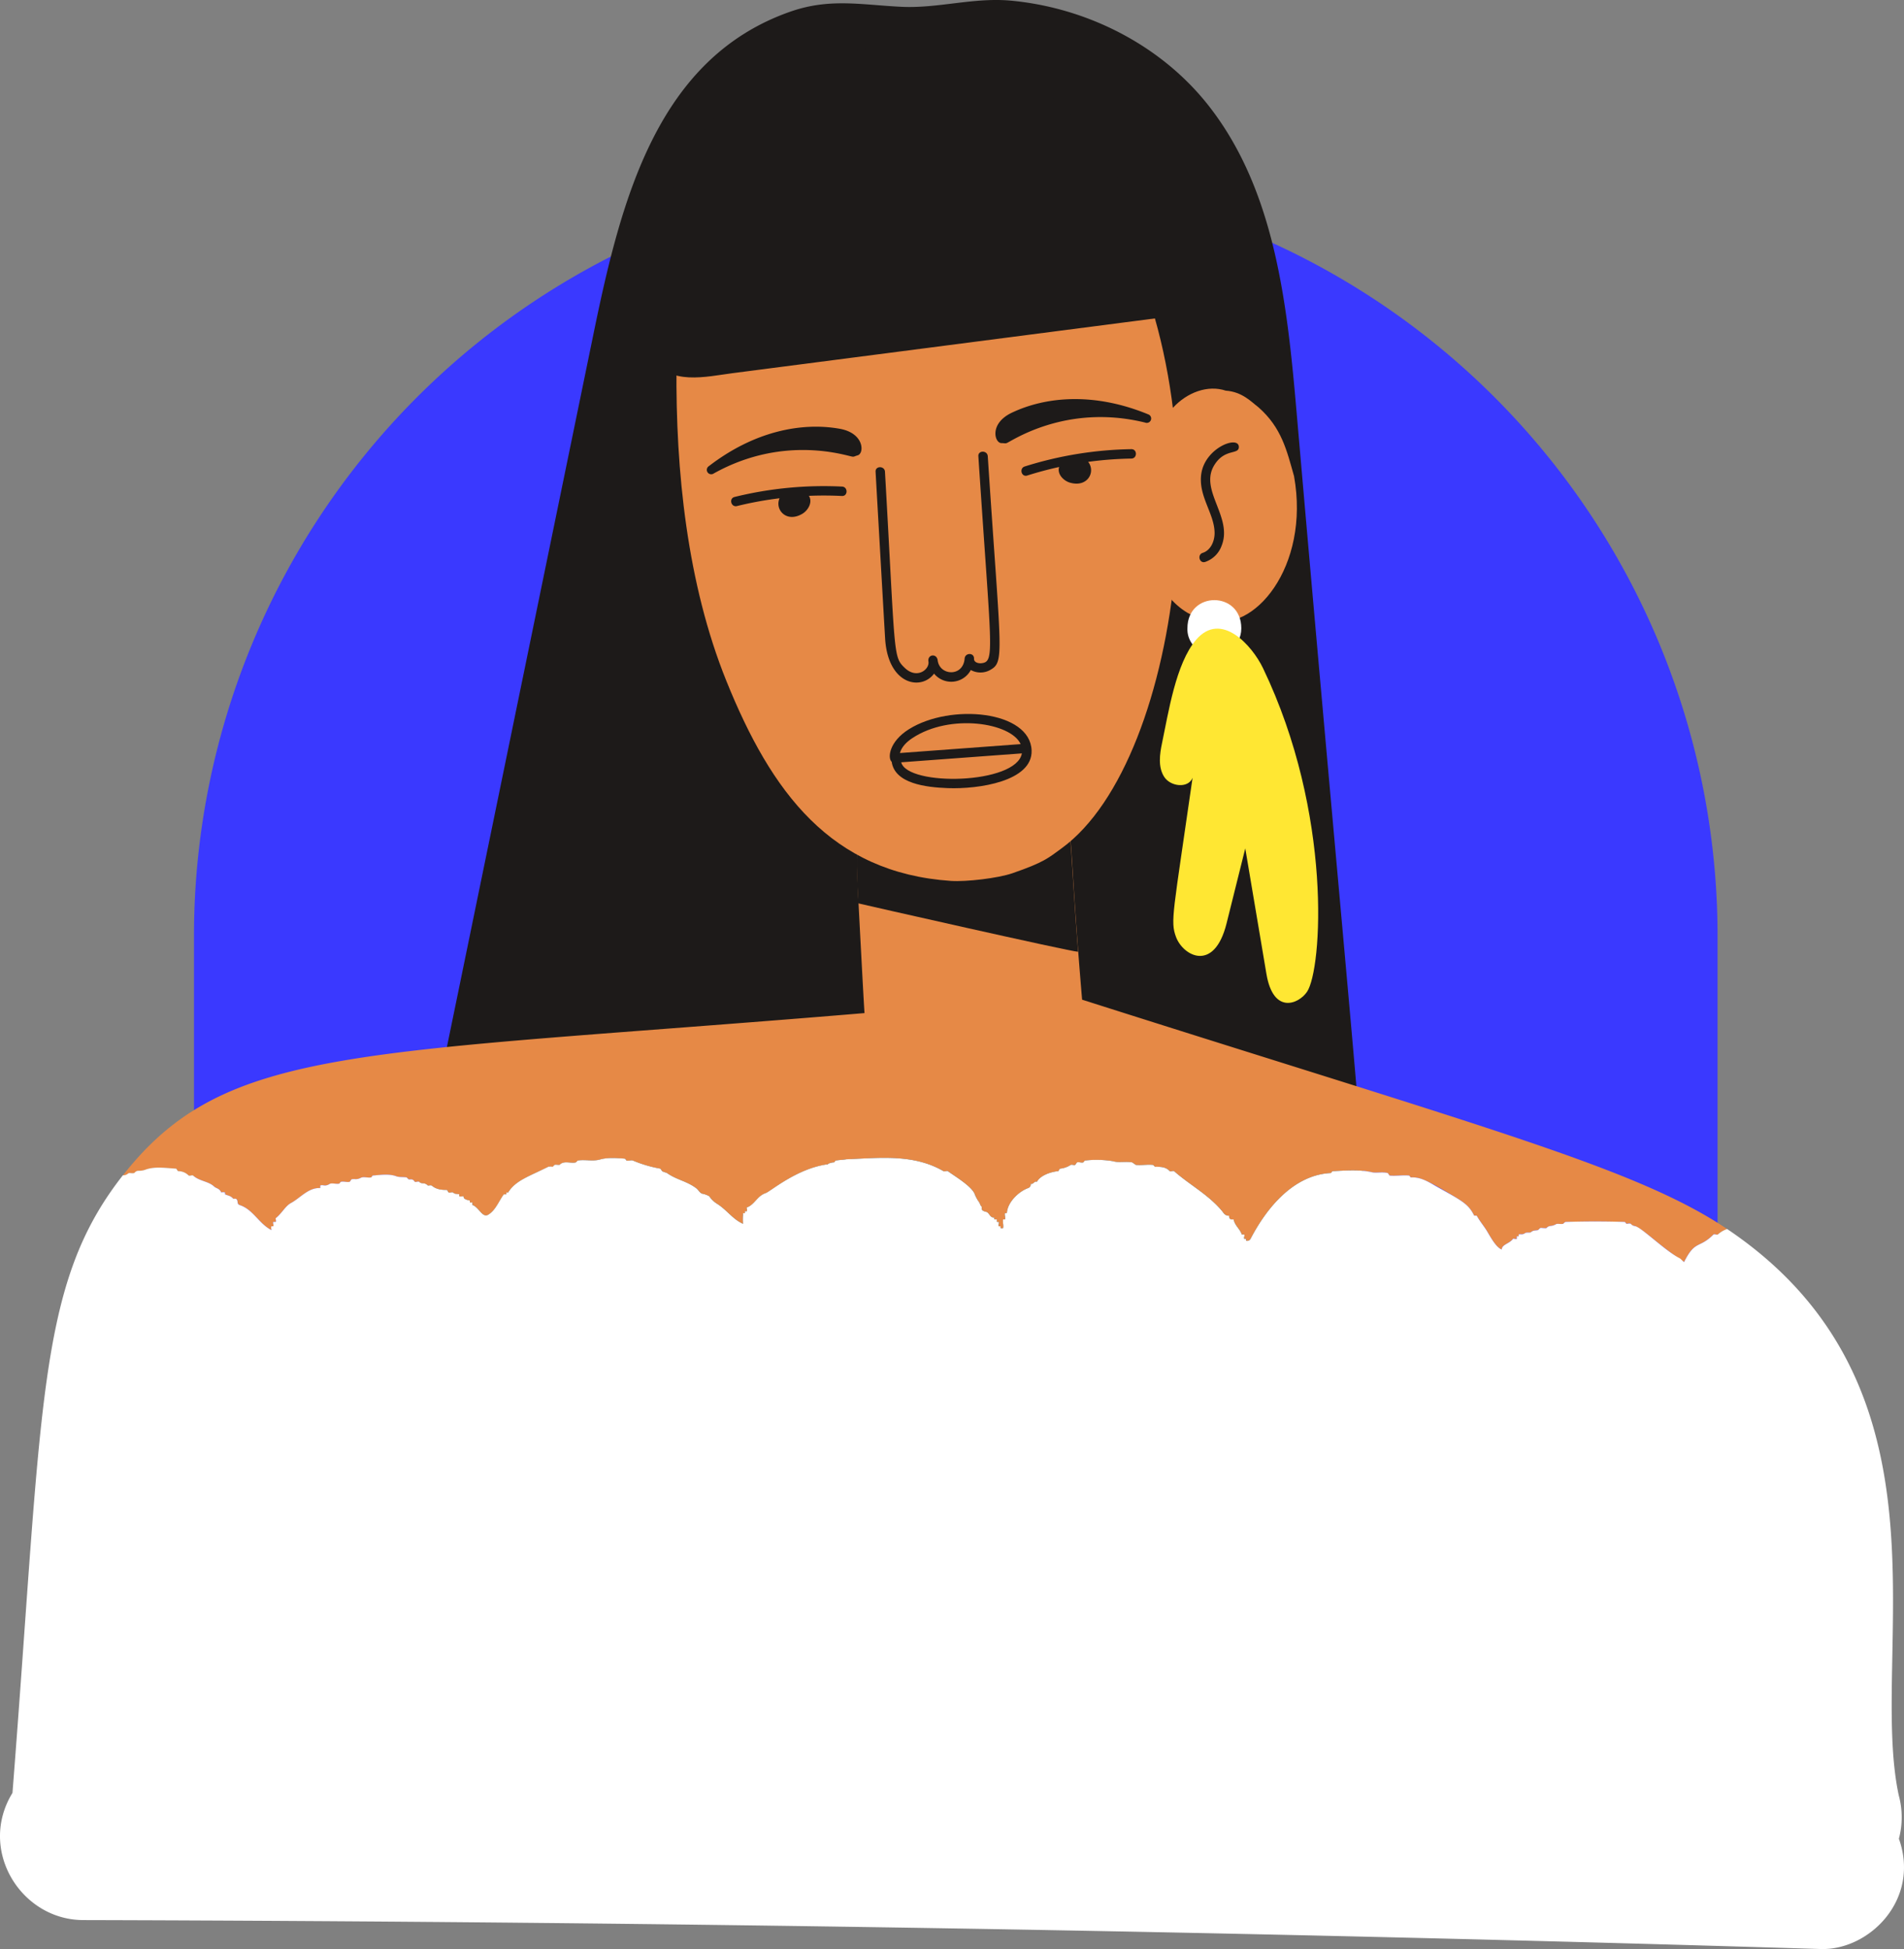 <svg xmlns="http://www.w3.org/2000/svg" xmlns:xlink="http://www.w3.org/1999/xlink" width="714.827" height="731.719" viewBox="0 0 714.827 731.719"><rect x="0" y="0" width="714.827" height="731.719" fill="#808080" stroke="none"/><defs><clipPath id="clip-path"><rect id="Rectangle_61" data-name="Rectangle 61" width="714.827" height="731.719" fill="none"></rect></clipPath></defs><path id="Rectangle_35" data-name="Rectangle 35" d="M286,0h0A286,286,0,0,1,572,286V613a0,0,0,0,1,0,0H0a0,0,0,0,1,0,0V286A286,286,0,0,1,286,0Z" transform="translate(72.827 65.316)" fill="#3a39ff"></path><g id="Group_235" data-name="Group 235"><g id="Group_111" data-name="Group 111" clip-path="url(#clip-path)"><path id="Path_793" data-name="Path 793" d="M168.543,125.049Q132.768,299.086,96.99,473.125c-4.65,22.619.777,30.021,21.293,34.982a887.242,887.242,0,0,0,266.56,22.876c26.55-1.756,57.368-7.533,69.411-31.259,9.9-19.5,6.506-19.119-21.782-344.723-3.512-40.419-7.977-83.353-33.012-115.278C381.665,17.03,353.963,2.989,325.419.263c-14.1-1.348-27.5,2.961-41.347,2.291C269.1,1.83,257.172-.8,242.392,4.373c-49.9,17.452-63.474,70.21-73.849,120.676" transform="translate(54.335 0)" fill="#1d1a19"></path><path id="Path_794" data-name="Path 794" d="M631.7,355.5a9.892,9.892,0,0,0-3.462,2.043c-.471.235-1.175-.234-1.646,0-5.45,5.452-6.874,1.974-11.054,10.35-5.874-3.915-10.345-7.666-12.415-9.336-7.493-6.13-6.39-3.427-7.578-5.012-.471-.234-1.177,0-1.646,0-.234-.234-.471-.7-.706-.7-7.291-.235-14.819-.235-22.11,0-.235,0-.706.471-.94.7-.942.235-2.351-.234-2.823.235-2.015,1-2.216.1-3.528,1.412-2.533,0-1.842-.512-3.059.7-.94.235-1.646,0-2.586.706-.235.471-1.648,0-2.352.471-.942.7-1.646.235-2.352.469v.706c-.89,0-.706-.188-.706.942-.469.235-1.411-.235-1.411,0-1.411,1.882-4.234,2.117-4.234,4-2.117-.706-4.232-4.7-5.645-7.057-1.175-1.882-2.588-3.528-3.763-5.645-1.155,0-.838.16-1.263-.617-1.557-2.844-3.339-4.228-6.263-6.012-11.244-6.889-14.108-7.923-17.171-7.719-.234,0-.469-.7-.7-.7-2.352-.235-4.94.234-7.293,0-.235-.235-.469-.706-.7-.941-1.882-.471-4,0-5.645-.235-4.94-1.175-10.114-.7-15.055-.471-.235,0-.471.706-.7.706-13.878.706-23.992,12.937-30.107,24.7-.345.689-1.641,1.114-1.641.444.013-.592.031-.444-.711-.444-.235-.471.235-1.177,0-1.648h-.942c-.7-2.115-2.586-3.292-3.057-5.645h-.942a1.14,1.14,0,0,1-.7-1.411c-1.648.235-2.354-1.411-2.825-1.882-5.174-6.116-11.994-9.643-17.876-14.819-.471-.234-1.174.235-1.646,0-1.409-1.646-3.526-1.646-5.409-1.646-.234,0-.706-.7-.942-.7-2.117-.235-4.234.234-6.351,0-.469-.235-.94-.706-1.409-.942-2.589-.471-4.939.235-7.293-.471a38.256,38.256,0,0,0-10.35-.235c-.235,0-.471.471-.706.706-.7.235-1.646-.235-2.351,0-.235.235-.471.706-.706.942-.471.234-1.177-.235-1.646,0a9.129,9.129,0,0,1-4,1.411c-.234,0-.471.706-.7.94-2.823.235-6.822,1.648-8,4-.94-.469-1.409,1.177-2.351.706a1.415,1.415,0,0,1-.94,1.646c-3.763,1.412-7.762,5.409-8,9.408h-.706c-.234.706.237,1.648,0,2.352h-.7c-.237,1.177.232,2.117,0,3.294-1.13,0-.943.184-.943-.706h-.7c-.237-.471.234-1.175,0-1.646-.89,0-.706.188-.706-.942-1.13,0-.94.184-.94-.7-1.648.235-1.882-1.882-3.059-2.117-1.883-.474-1.646-.946-1.646-1.882-.7-.706-.7-1.412-.94-1.648-2.219-2.955-.734-3.288-4.669-6.637-2.7-2.283-5.891-4.17-7.092-5.124-.471-.234-1.177.235-1.646,0-11.291-6.585-24.227-4.939-36.46-4.468-1.411.235-2.588.235-4,.469-.235,0-.469.706-.7.706-1.863,0-1.066.483-3.569.9-11.316,2.043-20.346,10.133-22.071,10.626-3.294,1.177-4,4.234-7.056,5.411-.237,0,.234.94,0,1.411h-.706c0,.821.124.727-.535.708-.5-.022-.169,2.7-.169,4-3.763-1.646-5.882-4.939-9.411-7.291a10.271,10.271,0,0,1-3.292-3.057,8.428,8.428,0,0,0-2.586-.942c-.94-.235-1.411-1.411-2.351-2.117-3.531-2.586-7.059-3.057-10.587-5.409-.469-.471-1.409-.471-2.117-.941-.234-.234-.469-.7-.706-.94a48.066,48.066,0,0,1-10.348-3.059c-.7-.234-1.646.235-2.352,0-.234-.234-.469-.7-.7-.7-3.059-.235-6.116-.471-8.937.235-3.059.94-5.646,0-8.705.469l-.7.706c-1.883.471-4.234-.706-5.882.706-.234.469-1.409,0-2.117.235l-.7.7c-2.2,0-.053-.669-4.127,1.2-3.691,1.737-8.633,3.774-11.2,6.612-1.582,1.695-1.086,1.844-1.623,1.825-.573-.009-.464-.03-.464.466.011.326.16.245-.935.245-1.882,2.588-3.057,5.88-5.646,7.527-2.351,1.646-3.526-2.586-6.116-3.528v-.942c-1.13,0-.942.184-.942-.7-.94-.235-2.585-.471-2.349-1.646-.471,0-1.177.235-1.648,0v-.706c-.94-.235-1.646,0-2.352-.706-.469-.234-1.177.235-1.646,0-.235-.234-.471-.94-.7-.94-2.117,0-4-.235-5.646-1.646-.469-.235-.94,0-1.412,0-1.266-1.27-2.153-.513-3.1-1.24-.7-.545-1.557.11-1.839-.173-.942-1.411-1.645-.7-2.352-.94l-.706-.706c-1.409-.236-2.82,0-4-.471-2.586-.94-5.88-.469-8.7-.234-.235,0-.471.7-.708.7-1.409.235-2.82-.471-4,.235-1.412.706-2.117.235-3.294.471-.235.236-.469.706-.7.94-1.177.235-2.117-.234-3.294,0-.235,0-.471.706-.7.706-1.412.235-2.822-.471-3.765.235-1.645.94-2.351,0-3.291.471v.94c-4.469-.235-7.526,3.763-11.057,5.645-2.117,1.177-3.292,3.763-5.643,5.647-.235,0,.234.94,0,1.411h-.94c-.235.471.232,1.175,0,1.646h-.708c-.234.471,0,.942,0,1.411-4.7-2.352-6.82-7.762-11.994-9.408-1.177-.471-.237-1.882-1.412-2.352h-.942c-.94-1.175-2.117-1.175-3.057-1.646v-.706a2.716,2.716,0,0,0-1.412,0c-.7-1.646-1.882-1.411-2.822-2.351-2.117-1.882-5.408-1.882-7.76-4-.472-.235-1.177.234-1.648,0a5.506,5.506,0,0,0-4-1.648c-.235-.234-.469-.7-.7-.94-4-.235-8.233-.942-11.762.471-2.665.76-2.544-.2-3.87,1.048-.549.519-1.94-.179-2.481.363a2.753,2.753,0,0,1-1.9.618c38.8-49.456,88.212-45,278.426-60.923-.234-2.407-2.246-41.141-2.249-41.168-1.12-21.57-.819-25.255,3.551-32.8,4.251-5.5,7.93-11.354,18.7-14.377,7.2-.97,53.208,7.969,55.59,15.282,2.588,4.942,1.4,12.672,6.094,68.03C541.57,317.8,597.618,332.578,631.7,355.5" transform="translate(16.722 105.897)" fill="#e68946"></path><path id="Path_795" data-name="Path 795" d="M288.051,248.615c-2.385.06-82.107-18.031-82.474-18.16-1.128-21.672-1.772-27.975,8.617-39.1,18.345.342,36.443.2,54.675-.428,7.765,2.425,13.725,5.129,14.543,7.639,2.28,4.345,1.634,10.886,4.639,50.053" transform="translate(116.696 108.696)" fill="#1d1a19"></path><path id="Path_796" data-name="Path 796" d="M712.914,532.613a31.484,31.484,0,0,0-.068-16.359C701.364,462.5,736.751,363.1,648.423,303.7a9.869,9.869,0,0,0-3.459,2.043c-.471.235-1.177-.235-1.646,0-5.488,5.486-6.855,1.947-11.056,10.35-.7-.471-1.175-1.177-1.646-1.412-4.754-2.376-13.38-10.571-15.995-11.76-.706-.469-1.646-.235-2.352-1.175-.471-.235-1.175,0-1.646,0-.235-.235-.471-.706-.706-.706-7.291-.235-14.818-.235-22.109,0-.235,0-.706.471-.942.706-.94.235-2.352-.235-2.823.235-1.99.995-2.216.1-3.528,1.411-2.533,0-1.842-.51-3.057.706-.942.235-1.646,0-2.588.7-.235.471-1.646,0-2.352.471-.94.706-1.646.235-2.352.471v.706c-.888,0-.7-.188-.7.94-.471.235-1.411-.235-1.411,0-1.412,1.882-4.234,2.117-4.234,4-2.117-.706-4.234-4.7-5.645-7.056-1.177-1.882-2.588-3.529-3.765-5.646h-.94c-2.263-4.524-4.592-5.566-14.348-11.054-2.822-1.646-5.88-3.528-9.408-3.292-.235,0-.471-.706-.706-.706-2.352-.235-4.939.235-7.291,0-.235-.235-.471-.706-.706-.942-1.882-.469-4,0-5.645-.234-4.939-1.177-10.114-.706-15.053-.471-.235,0-.471.7-.706.7-13.877.706-23.992,12.938-30.107,24.7a1.434,1.434,0,0,1-1.646.706c0-.847.169-.706-.706-.706-.235-.471.235-1.175,0-1.646h-.94c-.706-2.117-2.588-3.292-3.059-5.645h-.94a1.143,1.143,0,0,1-.706-1.412c-1.646.235-2.353-1.411-2.822-1.882-5.176-6.116-12-9.643-17.876-14.818-.471-.235-1.177.235-1.648,0-1.411-1.646-3.528-1.646-5.409-1.646-.235,0-.7-.706-.94-.706-2.117-.235-4.234.235-6.351,0-.471-.235-.942-.706-1.411-.94-2.588-.471-4.94.234-7.293-.471a38.13,38.13,0,0,0-10.35-.235c-.234,0-.469.471-.7.706-.706.234-1.646-.235-2.352,0-.235.234-.471.7-.706.94-.469.235-1.176-.235-1.646,0a9.1,9.1,0,0,1-4,1.411c-.235,0-.471.706-.7.942-2.823.235-6.822,1.646-8,4-.942-.471-1.412,1.175-2.352.7a1.417,1.417,0,0,1-.942,1.648c-3.763,1.411-7.762,5.409-8,9.408h-.7c-.235.706.235,1.646,0,2.352h-.706c-.235,1.175.235,2.117,0,3.292-1.128,0-.942.184-.942-.706h-.7c-.235-.469.235-1.175,0-1.646-.888,0-.706.188-.706-.94-1.128,0-.94.182-.94-.706-1.648.235-1.882-1.882-3.059-2.117-1.9-.474-1.646-.962-1.646-1.882-.706-.706-.706-1.411-.94-1.646A12.671,12.671,0,0,1,366,290.689c-1.146-3.151-8.41-7.338-10.114-8.7-.469-.235-1.175.235-1.646,0-11.29-6.586-24.227-4.94-36.457-4.469-1.412.236-2.588.236-4,.471-.235,0-.471.706-.706.706a4.226,4.226,0,0,0-2.352.7c-11.7,1.594-21.583,10.334-23.286,10.82-3.292,1.175-4,4.234-7.057,5.409-.234,0,.235.94,0,1.411h-.7c0,.847.169.706-.706.706a22.687,22.687,0,0,0,0,4c-3.763-1.646-5.88-4.94-9.408-7.291a10.242,10.242,0,0,1-3.292-3.059,8.394,8.394,0,0,0-2.588-.94c-.942-.235-1.411-1.412-2.352-2.117-3.528-2.588-7.056-3.059-10.585-5.411-.469-.469-1.411-.469-2.117-.94-.234-.235-.469-.706-.7-.942a48.031,48.031,0,0,1-10.35-3.057c-.706-.235-1.646.235-2.352,0-.235-.235-.471-.706-.7-.706-3.059-.235-6.116-.471-8.939.235-3.057.942-5.645,0-8.7.471l-.706.706c-1.882.469-4.234-.706-5.88.7-.235.471-1.412,0-2.117.235l-.706.706c-.471,0-1.175-.235-1.646,0-7.02,3.509-12.358,5.151-15.053,9.643-.849,0-.706-.184-.706.7h-.942c-1.882,2.588-3.057,5.88-5.645,7.528-2.351,1.646-3.528-2.588-6.116-3.529v-.94c-1.128,0-.94.182-.94-.706-.942-.235-2.588-.469-2.352-1.646-.471,0-1.175.235-1.646,0v-.706c-.942-.234-1.646,0-2.352-.7-.471-.235-1.175.235-1.646,0-.235-.235-.471-.942-.706-.942-2.117,0-4-.235-5.645-1.646-.471-.235-.94,0-1.411,0-1.4-1.4-2.254-.372-3.294-1.411-.469-.235-1.411.235-1.646,0-.94-1.411-1.646-.706-2.352-.941-.234-.236-.469-.469-.7-.7-1.411-.235-2.823,0-4-.471-2.588-.942-5.88-.471-8.7-.235-.235,0-.471.706-.7.706-1.412.235-2.823-.471-4,.235-1.412.7-2.117.234-3.294.469-.235.235-.469.706-.7.941-1.177.235-2.117-.235-3.294,0-.235,0-.469.7-.7.7-1.412.235-2.823-.469-3.763.235-1.648.942-2.352,0-3.294.471v.942c-4.469-.235-7.526,3.763-11.054,5.645-2.117,1.175-3.294,3.763-5.645,5.645-.235,0,.234.94,0,1.411h-.942c-.235.471.235,1.177,0,1.646h-.706c-.234.471,0,.942,0,1.412-4.7-2.352-6.82-7.762-12-9.41-1.175-.469-.234-1.882-1.411-2.351h-.94c-.942-1.177-2.117-1.177-3.059-1.648v-.7a2.691,2.691,0,0,0-1.411,0c-.706-1.646-1.882-1.411-2.823-2.352-2.117-1.882-5.409-1.882-7.762-4-.469-.235-1.175.235-1.646,0a5.51,5.51,0,0,0-4-1.646c-.235-.235-.471-.706-.706-.942-4-.235-8.231-.94-11.76.471-2.7.771-2.564-.257-4,1.175-.94.235-1.882-.234-2.351.235a2.758,2.758,0,0,1-1.9.618C13.809,324.7,16.122,369.463,4.683,515.4c-13.137,21.4,3.168,47.684,26.533,47.744,217.823.567,434.41,4.165,652.37,10.868,18.08.551,37.472-18.474,29.329-41.4" transform="translate(0 157.695)" fill="#fff"></path><path id="Path_797" data-name="Path 797" d="M306.55,306.811c-5.121,3.735-6.605,5.306-18.617,9.454-5.4,1.864-17.347,3.263-23.078,2.872-45.035-3.066-67.413-33.218-84.331-75.186-14.67-36.388-19.039-78.843-18.675-117.759.411-45,3.656-38.552,3.762-43.142,1.337-58.529,107.1-97.147,157.23-18,46.606,73.59,29.047,208.691-16.291,241.759" transform="translate(92.132 11.577)" fill="#e68946"></path><path id="Path_798" data-name="Path 798" d="M298.865,179.7c-22.887-1.563-39.421-51.158-13.509-79.492,5.369-5.877,13.16-8.714,19.866-6.478,6.233.427,9.667,4.27,12.288,6.251,8.71,7.663,10.623,16.211,13.35,25.836,6.128,34.075-15.279,59.458-32,53.884" transform="translate(154.964 52.93)" fill="#e68946"></path><path id="Path_799" data-name="Path 799" d="M284.074,154.134c-.323,8.575,10.69,13.683,17.266,7.151,1.354-1.751,2.95-3.421,2.963-7.151,0-14.069-20.228-14.11-20.228,0" transform="translate(161.725 81.736)" fill="#fff"></path><path id="Path_800" data-name="Path 800" d="M316.207,165.239c-4.141-8.627-15.77-21.592-25.128-10.671-7.63,8.9-10.412,27.554-12.763,38.674-.905,4.289-1.579,9.088.783,12.782s9.022,4.443,10.654.373c-7.31,51.023-8.416,53.776-6.222,59.714,2.655,7.188,14.351,13.526,18.989-5.07q3.51-14.081,7.021-28.163,3.971,23.566,7.944,47.131c2.593,15.384,12.158,11.3,15.254,6.7,5.618-8.346,9.739-66.753-16.531-121.469" transform="translate(157.976 85.62)" fill="#ffe733"></path><path id="Path_801" data-name="Path 801" d="M287.635,117.654c-1.2,8.405,5.006,14.918,5,22.247,0,2.971-1.423,6.43-4.465,7.4-2.155.687-1.233,4.1.939,3.4a10,10,0,0,0,6.178-6.114c4.258-10.723-8.454-20.767-2.826-30.12,3.911-6.5,9.276-3.871,9.276-6.9,0-4.518-12.691.2-14.1,10.089" transform="translate(163.364 60.258)" fill="#1d1a19"></path><path id="Path_802" data-name="Path 802" d="M251.586,109.753c-.147-2.254-3.677-2.271-3.528,0,4.783,72.909,6.313,77.032,1.292,77.7-1.386.185-3.03-.362-2.92-1.737.025-2.3-3.351-2.236-3.529,0-.551,6.947-9.267,6.489-10.1.8-.256-2.875-3.923-2.425-3.484.322.48,2.98-4.347,6.757-8.9,2.376-4.476-4.309-3.473-4.386-7.42-73.634-.129-2.257-3.658-2.272-3.528,0,0,.025,3.518,61.911,3.62,63.212,1.337,17.049,13.677,18.953,18.333,12.58a8.335,8.335,0,0,0,13.8-1.354,7.513,7.513,0,0,0,6.908.182c5.985-3.211,4.447-4.419-.541-80.443" transform="translate(119.254 61.519)" fill="#1d1a19"></path><path id="Path_803" data-name="Path 803" d="M266.111,184.508c-.51-14.924-30.412-17.785-46.05-7.986-7.484,4.688-8.06,10.853-6.48,12.238,1.174,8.162,12.771,9.573,21.079,9.885,11.52.433,31.846-2.558,31.451-14.136m-44.74-4.662c14.177-9.378,37.031-5.769,40.623,2.272l-45.327,3.35c.654-2.381,2.61-4.239,4.7-5.623m-4.214,9.1,45.309-3.349c-2.048,11.677-42.951,12.495-45.309,3.349" transform="translate(121.188 97.239)" fill="#1d1a19"></path><path id="Path_804" data-name="Path 804" d="M295.446,101.178c-19.921-8.186-38.034-6.82-51.157-.587-8.558,4.065-6.473,11.382-3.9,11.407,1.315.011,1.408.2,1.929-.006,1.135-.157,21.868-15.114,52-7.71a1.651,1.651,0,1,0,1.125-3.1" transform="translate(135.577 54.355)" fill="#1d1a19"></path><path id="Path_805" data-name="Path 805" d="M169.811,116.939c17.049-13.159,34.878-16.63,49.183-14.085,9.328,1.659,9.253,9.267,6.772,9.97-1.266.361-1.3.563-1.861.5-1.136.149-25.086-8.8-52.188,6.307a1.651,1.651,0,1,1-1.905-2.7" transform="translate(96.253 58.115)" fill="#1d1a19"></path><path id="Path_806" data-name="Path 806" d="M285.632,107.452a140.164,140.164,0,0,0-40.038,6.5c-2.156.683-1.235,4.091.938,3.4q5.927-1.876,11.99-3.208c-.84,2.577,1.56,5.151,4.044,5.874,6.663,1.943,9.767-4.11,6.842-7.8a136.307,136.307,0,0,1,16.224-1.235c2.268-.036,2.276-3.564,0-3.528" transform="translate(139.123 61.175)" fill="#1d1a19"></path><path id="Path_807" data-name="Path 807" d="M176.187,120.364a140.088,140.088,0,0,1,40.372-3.9c2.26.111,2.236,3.641-.041,3.528q-6.212-.306-12.412-.052c1.467,2.279-.2,5.376-2.415,6.709-5.952,3.575-10.494-1.489-8.6-5.8a135.99,135.99,0,0,0-16,2.931c-2.2.543-3.107-2.867-.9-3.412" transform="translate(99.582 66.209)" fill="#1d1a19"></path><path id="Path_808" data-name="Path 808" d="M350.659,112.245C335.169,57.382,318.792,20.4,261.625,12.808c-51.439-6.836-91.653,15.415-102.2,69.835-2.246,11.588-7.388,33.847-2.1,44.977,5.114,10.775,19.955,7.095,29.321,5.887,34.362-4.43,38.307-4.965,164.021-21.261" transform="translate(88.251 6.609)" fill="#1d1a19"></path></g></g></svg>